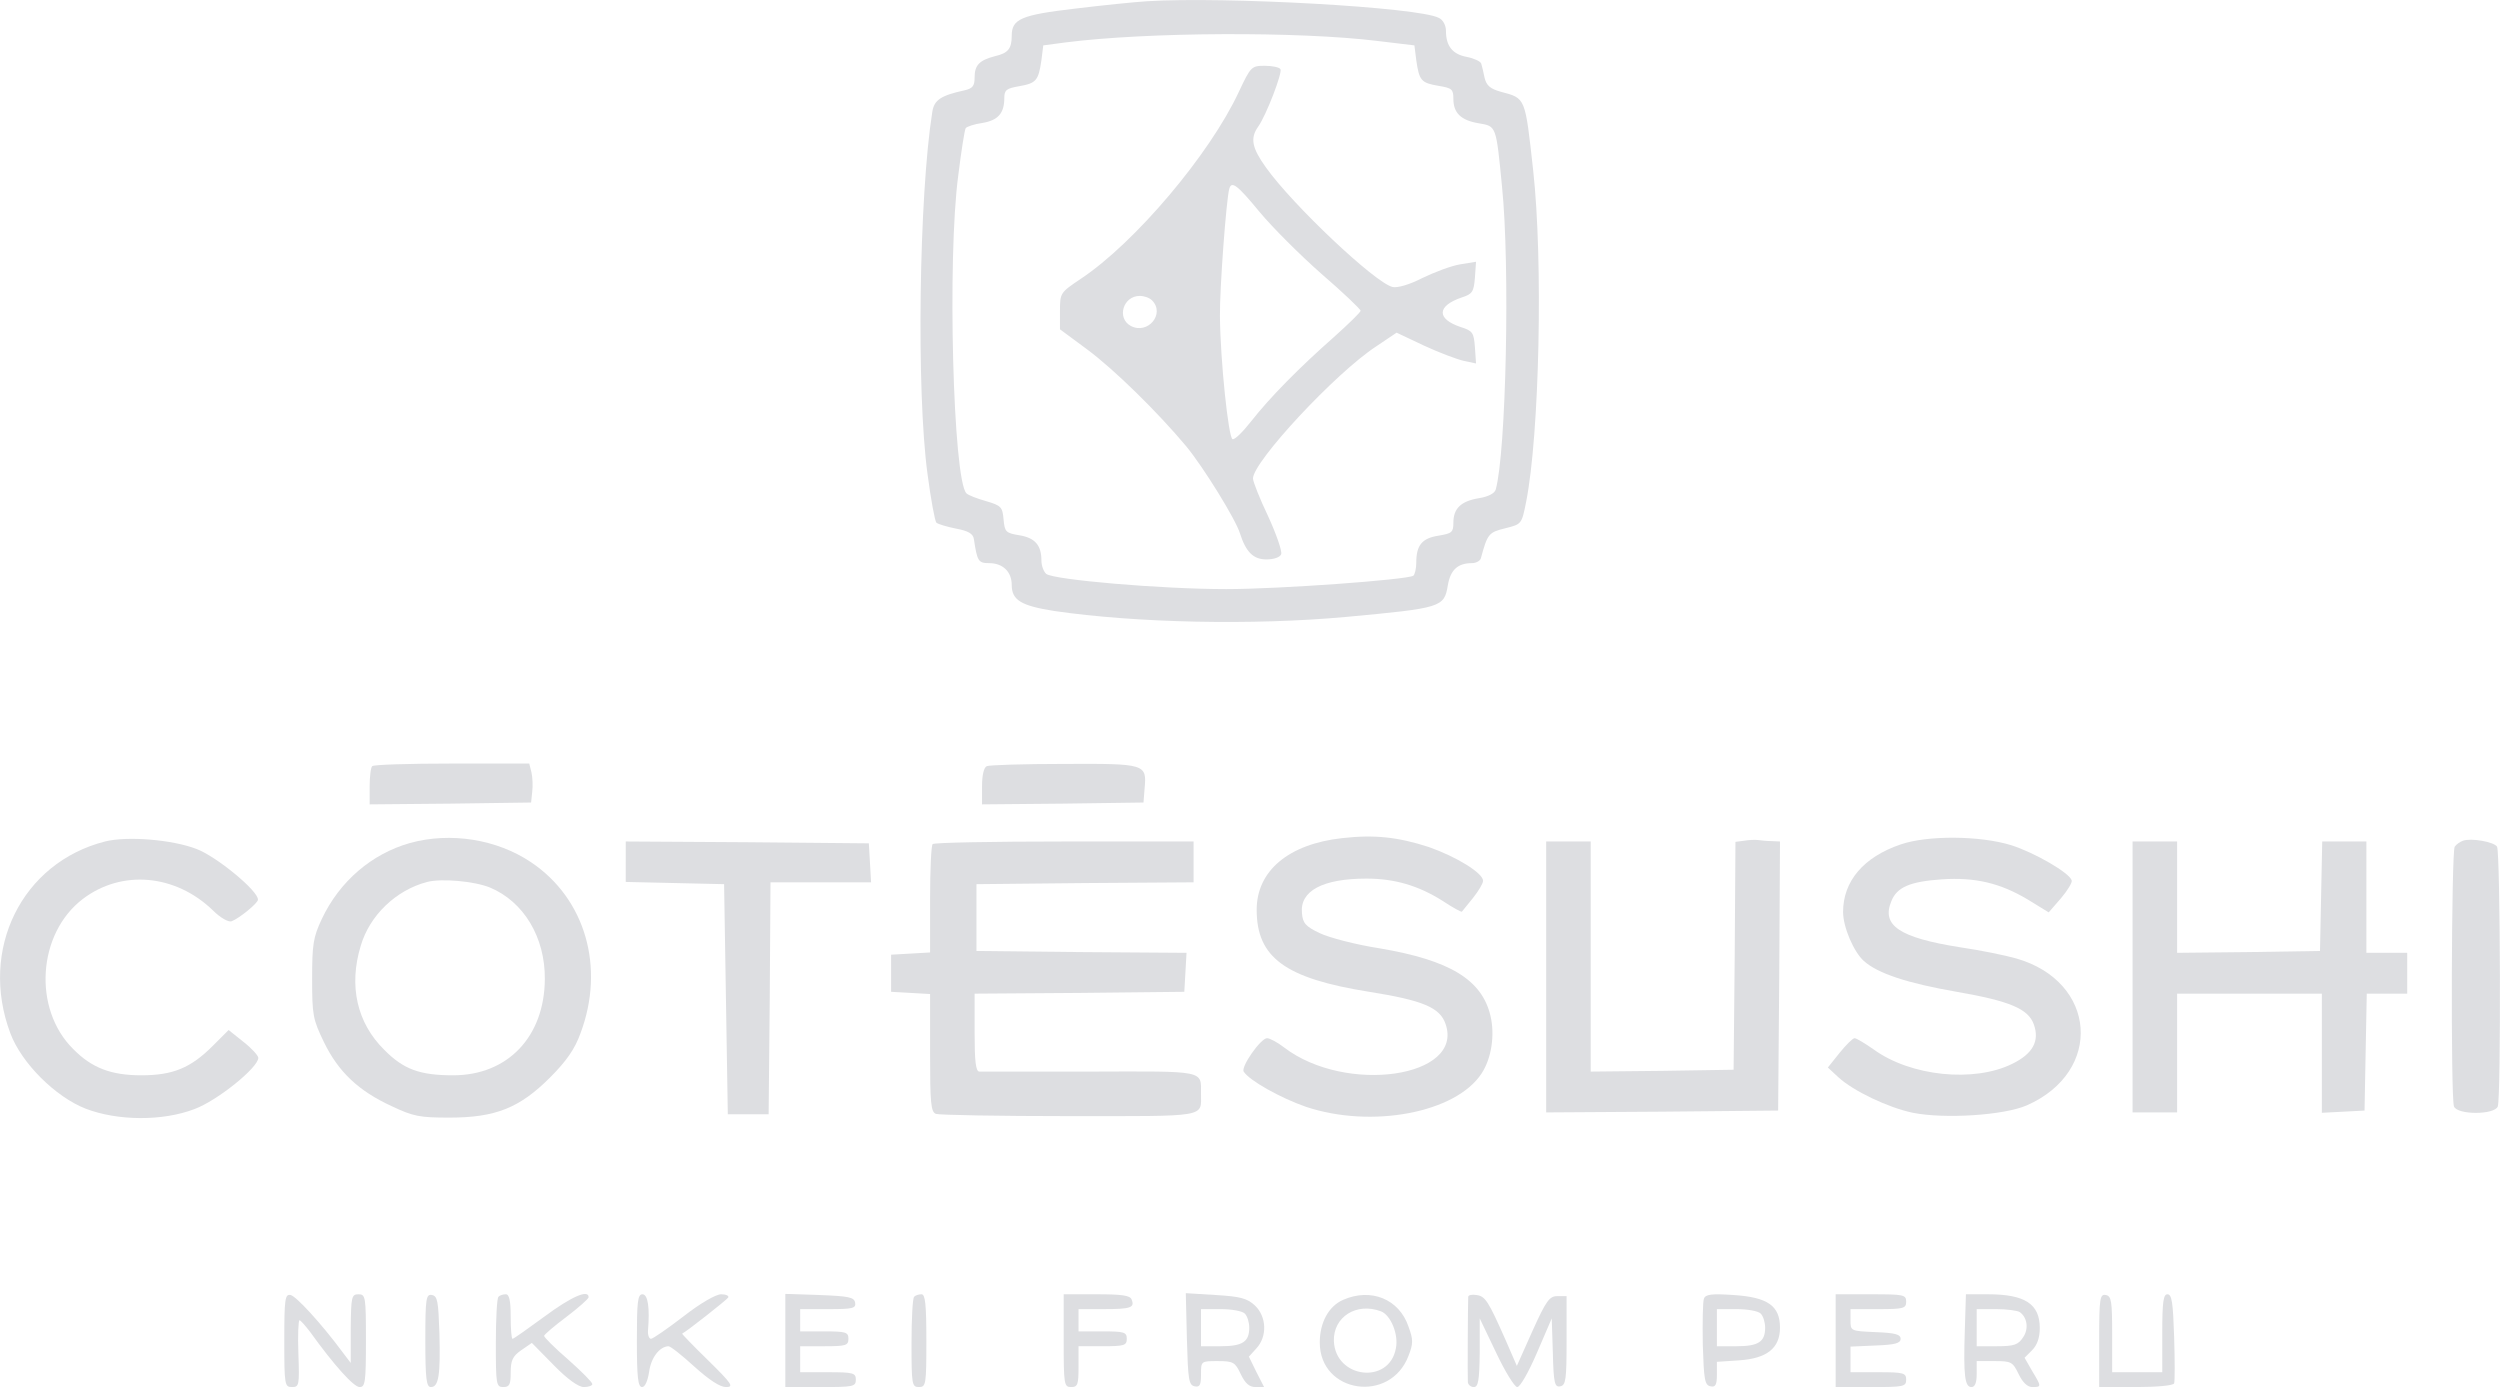 <svg version="1.0" xmlns="http://www.w3.org/2000/svg" preserveAspectRatio="xMidYMid meet" viewBox="37.4 136.27 673.6 373.73">

<g transform="translate(0,750) scale(0.1,-0.1)" fill="#dddee1" stroke="none">
<path d="M3465 6134 c-33 -2 -121 -11 -195 -20 -145 -17 -170 -28 -170 -73 0 -35 -10 -47 -45 -55 -42 -11 -55 -24 -55 -57 0 -23 -5 -30 -27 -35 -64 -14 -82 -26 -87 -58 -36 -227 -43 -754 -13 -975 9 -69 20 -128 24 -132 5 -4 28 -11 53 -16 33 -6 46 -14 48 -28 9 -60 12 -65 41 -65 37 0 61 -23 61 -59 0 -41 26 -56 115 -70 219 -32 533 -39 785 -16 259 24 265 26 275 85 7 42 27 60 65 60 11 0 22 6 24 13 18 66 21 70 66 81 44 11 44 11 56 71 36 182 46 649 19 893 -22 199 -20 194 -87 212 -29 8 -39 17 -44 38 -3 15 -7 32 -9 38 -2 6 -19 14 -39 18 -38 7 -56 29 -56 70 0 15 -8 30 -19 35 -53 29 -578 58 -786 45z m620 -107 l100 -12 5 -40 c8 -55 13 -61 60 -69 36 -6 40 -9 40 -35 0 -38 20 -58 69 -66 47 -8 46 -6 62 -170 22 -215 11 -718 -17 -817 -3 -10 -20 -19 -45 -23 -49 -8 -69 -28 -69 -66 0 -26 -4 -29 -40 -35 -45 -7 -60 -26 -60 -73 0 -16 -4 -32 -8 -35 -19 -11 -361 -36 -504 -36 -175 0 -465 25 -485 41 -7 6 -13 22 -13 36 0 41 -17 61 -59 68 -37 6 -40 9 -43 43 -3 33 -6 37 -47 49 -25 7 -48 16 -53 21 -36 36 -52 634 -22 857 8 65 17 122 20 127 3 4 23 11 45 14 42 7 59 26 59 67 0 22 6 26 40 32 46 8 52 15 60 70 l5 40 60 8 c220 28 627 30 840 4z"/>
<path d="M3712 5890 c-78 -168 -280 -407 -426 -504 -55 -37 -56 -38 -56 -86 l0 -50 73 -54 c73 -54 191 -170 267 -261 47 -57 134 -198 145 -235 16 -50 36 -70 71 -70 21 0 37 6 40 14 3 8 -13 54 -35 102 -23 48 -41 94 -41 102 0 45 222 284 332 356 l55 37 74 -35 c41 -19 89 -37 107 -41 l33 -7 -3 44 c-3 39 -6 44 -38 54 -66 22 -65 57 3 80 28 9 32 15 35 53 l3 43 -43 -7 c-24 -4 -69 -21 -102 -37 -35 -18 -67 -27 -80 -24 -48 12 -269 221 -341 322 -38 53 -43 79 -21 110 22 31 66 146 60 155 -3 5 -22 9 -42 9 -36 0 -38 -2 -70 -70z m56 -324 c34 -41 109 -116 167 -167 58 -50 105 -95 105 -99 0 -4 -33 -36 -72 -71 -93 -82 -172 -162 -223 -227 -22 -28 -44 -50 -50 -48 -11 3 -33 212 -34 331 -1 73 17 313 25 343 6 23 21 12 82 -62z m-290 -238 c36 -36 -11 -93 -57 -69 -39 21 -21 81 24 81 12 0 26 -5 33 -12z"/>
<path d="M1377 4073 c-4 -3 -7 -28 -7 -55 l0 -48 218 2 217 3 3 29 c2 15 1 39 -2 52 l-6 24 -209 0 c-114 0 -211 -3 -214 -7z"/>
<path d="M3033 4073 c-8 -3 -13 -24 -13 -54 l0 -49 218 2 217 3 3 38 c6 66 3 67 -217 66 -108 0 -202 -3 -208 -6z"/>
<path d="M3990 3879 c-144 -16 -230 -88 -230 -193 0 -129 77 -185 303 -221 144 -23 191 -42 206 -87 50 -144 -269 -190 -435 -63 -18 14 -39 25 -46 25 -17 0 -71 -77 -63 -90 15 -24 99 -71 168 -95 177 -59 404 -16 473 90 27 41 36 104 24 155 -23 98 -110 150 -298 182 -65 10 -137 29 -162 41 -38 18 -46 27 -48 54 -6 60 56 93 174 93 76 0 140 -19 205 -60 27 -18 51 -31 52 -29 2 2 15 19 30 37 15 19 27 39 27 46 0 21 -72 65 -146 91 -83 27 -147 34 -234 24z"/>
<path d="M657 3870 c-224 -57 -340 -291 -255 -517 30 -80 121 -171 203 -203 86 -33 207 -34 293 -1 62 23 172 112 172 138 0 6 -18 26 -40 43 l-40 32 -43 -43 c-59 -59 -107 -79 -192 -79 -82 0 -134 20 -184 71 -109 108 -96 311 26 404 105 80 250 67 351 -31 20 -20 42 -32 50 -29 21 8 71 49 71 58 2 23 -112 117 -166 137 -65 25 -186 35 -246 20z"/>
<path d="M1479 3866 c-103 -29 -190 -103 -238 -205 -23 -49 -26 -68 -26 -161 0 -98 2 -109 32 -171 39 -80 93 -131 182 -172 59 -28 76 -31 156 -31 124 0 189 26 271 108 44 44 67 77 82 119 67 178 13 363 -133 461 -92 62 -217 82 -326 52z m215 -120 c91 -38 149 -134 148 -247 -1 -155 -100 -259 -247 -259 -90 0 -134 16 -186 69 -73 72 -96 172 -63 280 24 82 95 150 179 172 39 10 127 2 169 -15z"/>
<path d="M5073 3872 l-23 -3 -2 -307 -3 -307 -192 -3 -193 -2 0 310 0 310 -60 0 -60 0 0 -365 0 -365 313 2 312 3 3 363 2 362 -22 1 c-13 0 -30 2 -38 3 -8 1 -25 0 -37 -2z"/>
<path d="M5495 3862 c-100 -34 -155 -99 -155 -182 0 -41 29 -108 56 -132 38 -34 118 -60 250 -83 144 -25 193 -46 208 -88 16 -45 -3 -79 -58 -106 -103 -51 -274 -34 -374 39 -23 16 -46 30 -51 30 -5 0 -23 -18 -40 -39 l-32 -40 28 -26 c40 -37 134 -82 201 -96 85 -17 245 -7 307 20 207 91 189 334 -29 396 -28 8 -96 22 -151 30 -164 26 -212 59 -185 124 15 38 50 53 136 59 90 6 157 -10 231 -54 l57 -35 33 38 c18 21 31 43 29 48 -5 20 -100 75 -163 95 -84 26 -226 27 -298 2z"/>
<path d="M7010 3872 c-8 -3 -18 -10 -22 -16 -9 -13 -11 -677 -2 -700 9 -23 109 -23 118 0 9 23 7 687 -2 700 -8 13 -70 24 -92 16z"/>
<path d="M2060 3815 l0 -54 133 -3 132 -3 5 -310 5 -310 55 0 55 0 3 313 2 312 136 0 135 0 -3 53 -3 52 -327 3 -328 2 0 -55z"/>
<path d="M2887 3863 c-4 -3 -7 -71 -7 -149 l0 -143 -52 -3 -53 -3 0 -50 0 -50 53 -3 52 -3 0 -158 c0 -136 2 -160 16 -165 9 -3 170 -6 359 -6 376 0 355 -4 355 60 0 64 15 61 -299 60 -157 0 -292 0 -298 0 -10 0 -13 28 -13 105 l0 105 283 2 282 3 3 52 3 53 -283 2 -283 3 0 90 0 90 293 3 292 2 0 55 0 55 -348 0 c-192 0 -352 -3 -355 -7z"/>
<path d="M6120 3505 l0 -365 60 0 60 0 0 160 0 160 195 0 195 0 0 -160 0 -161 58 3 57 3 3 158 3 157 54 0 55 0 0 55 0 55 -55 0 -55 0 0 150 0 150 -60 0 -59 0 -3 -147 -3 -148 -192 -3 -193 -2 0 150 0 150 -60 0 -60 0 0 -365z"/>
<path d="M1140 2526 c0 -121 1 -126 21 -126 19 0 20 5 17 90 -2 50 0 90 3 90 3 0 16 -15 29 -32 64 -89 117 -148 133 -148 15 0 17 13 17 125 0 118 -1 125 -20 125 -19 0 -20 -7 -21 -92 l0 -93 -22 29 c-57 77 -125 151 -140 154 -15 3 -17 -10 -17 -122z"/>
<path d="M1520 2526 c0 -105 3 -126 15 -126 21 0 26 32 23 145 -3 86 -5 100 -20 103 -16 3 -18 -8 -18 -122z"/>
<path d="M1717 2643 c-4 -3 -7 -60 -7 -125 0 -111 1 -118 20 -118 17 0 20 7 20 39 0 32 5 44 28 60 l29 20 59 -60 c37 -38 67 -59 81 -59 13 0 23 4 23 8 0 5 -29 34 -65 66 -36 31 -65 60 -65 64 1 4 28 27 60 51 33 25 60 49 60 53 0 22 -46 2 -119 -52 -45 -33 -83 -60 -86 -60 -3 0 -5 27 -5 60 0 43 -4 60 -13 60 -8 0 -17 -3 -20 -7z"/>
<path d="M2090 2525 c0 -99 3 -125 14 -125 8 0 15 16 19 41 5 38 28 68 52 69 6 0 37 -25 70 -55 40 -36 69 -55 85 -55 22 0 17 8 -48 72 -40 39 -71 71 -70 72 14 7 120 91 124 97 3 5 -6 9 -19 9 -14 0 -56 -24 -102 -60 -43 -33 -82 -60 -87 -60 -5 0 -9 10 -8 23 5 60 0 97 -15 97 -13 0 -15 -21 -15 -125z"/>
<path d="M2490 2525 l0 -125 95 0 c88 0 95 1 95 20 0 18 -7 20 -75 20 l-75 0 0 35 0 35 65 0 c58 0 65 2 65 20 0 18 -7 20 -65 20 l-65 0 0 30 0 30 76 0 c66 0 75 2 72 18 -3 14 -17 17 -96 20 l-92 3 0 -126z"/>
<path d="M2837 2643 c-4 -3 -7 -60 -7 -125 0 -111 1 -118 20 -118 19 0 20 7 20 125 0 98 -3 125 -13 125 -8 0 -17 -3 -20 -7z"/>
<path d="M3240 2525 c0 -118 1 -125 20 -125 18 0 20 7 20 55 l0 55 65 0 c58 0 65 2 65 20 0 18 -7 20 -65 20 l-65 0 0 30 0 30 68 0 c73 0 84 4 75 26 -4 11 -27 14 -94 14 l-89 0 0 -125z"/>
<path d="M3572 2529 c3 -109 5 -124 21 -127 14 -3 17 4 17 32 0 36 0 36 45 36 42 0 47 -3 62 -35 12 -25 23 -35 40 -35 l23 0 -21 41 -20 41 20 22 c30 32 28 86 -4 116 -21 19 -38 24 -105 28 l-81 5 3 -124z m156 69 c7 -7 12 -24 12 -38 0 -38 -18 -50 -77 -50 l-53 0 0 50 0 50 53 0 c29 0 58 -5 65 -12z"/>
<path d="M3993 2635 c-39 -17 -63 -61 -63 -115 0 -137 190 -165 239 -36 13 33 13 44 0 79 -25 74 -101 105 -176 72z m102 -31 c26 -10 48 -62 40 -100 -18 -98 -163 -81 -167 20 -2 65 61 105 127 80z"/>
<path d="M4330 2643 c-1 -16 -2 -218 -1 -230 1 -7 8 -13 16 -13 12 0 15 17 16 93 l0 92 44 -92 c24 -51 50 -93 57 -93 8 0 31 41 53 92 l40 93 3 -93 c2 -82 5 -93 20 -90 15 3 17 18 17 123 l0 120 -25 0 c-21 0 -30 -12 -67 -94 l-42 -94 -30 69 c-47 106 -55 119 -79 122 -12 2 -22 0 -22 -5z"/>
<path d="M4965 2638 c-3 -8 -4 -63 -3 -124 3 -94 5 -109 21 -112 13 -3 17 4 17 31 l0 35 60 4 c75 5 110 33 110 88 0 59 -33 82 -125 88 -59 4 -76 2 -80 -10z m153 -40 c7 -7 12 -24 12 -38 0 -38 -18 -50 -77 -50 l-53 0 0 50 0 50 53 0 c29 0 58 -5 65 -12z"/>
<path d="M5320 2525 l0 -125 95 0 c88 0 95 1 95 20 0 18 -7 20 -75 20 l-75 0 0 35 0 34 68 3 c52 2 67 6 67 18 0 12 -15 16 -67 18 -68 3 -68 3 -68 32 l0 30 75 0 c68 0 75 2 75 20 0 19 -7 20 -95 20 l-95 0 0 -125z"/>
<path d="M5668 2553 c-4 -123 0 -153 18 -153 9 0 14 11 14 35 l0 35 48 0 c45 0 49 -2 65 -35 11 -23 24 -35 37 -35 25 0 25 1 -1 44 l-20 35 20 20 c14 14 21 34 21 60 0 65 -40 91 -140 91 l-59 0 -3 -97z m148 49 c20 -14 25 -45 9 -68 -13 -20 -24 -24 -70 -24 l-55 0 0 50 0 50 53 0 c28 0 57 -4 63 -8z"/>
<path d="M6030 2526 l0 -126 99 0 c56 0 101 4 103 10 2 5 2 61 0 125 -3 92 -6 115 -18 115 -11 0 -14 -20 -14 -105 l0 -105 -67 0 -68 0 0 102 c0 90 -2 103 -17 106 -16 3 -18 -8 -18 -122z"/>
</g>
</svg>
